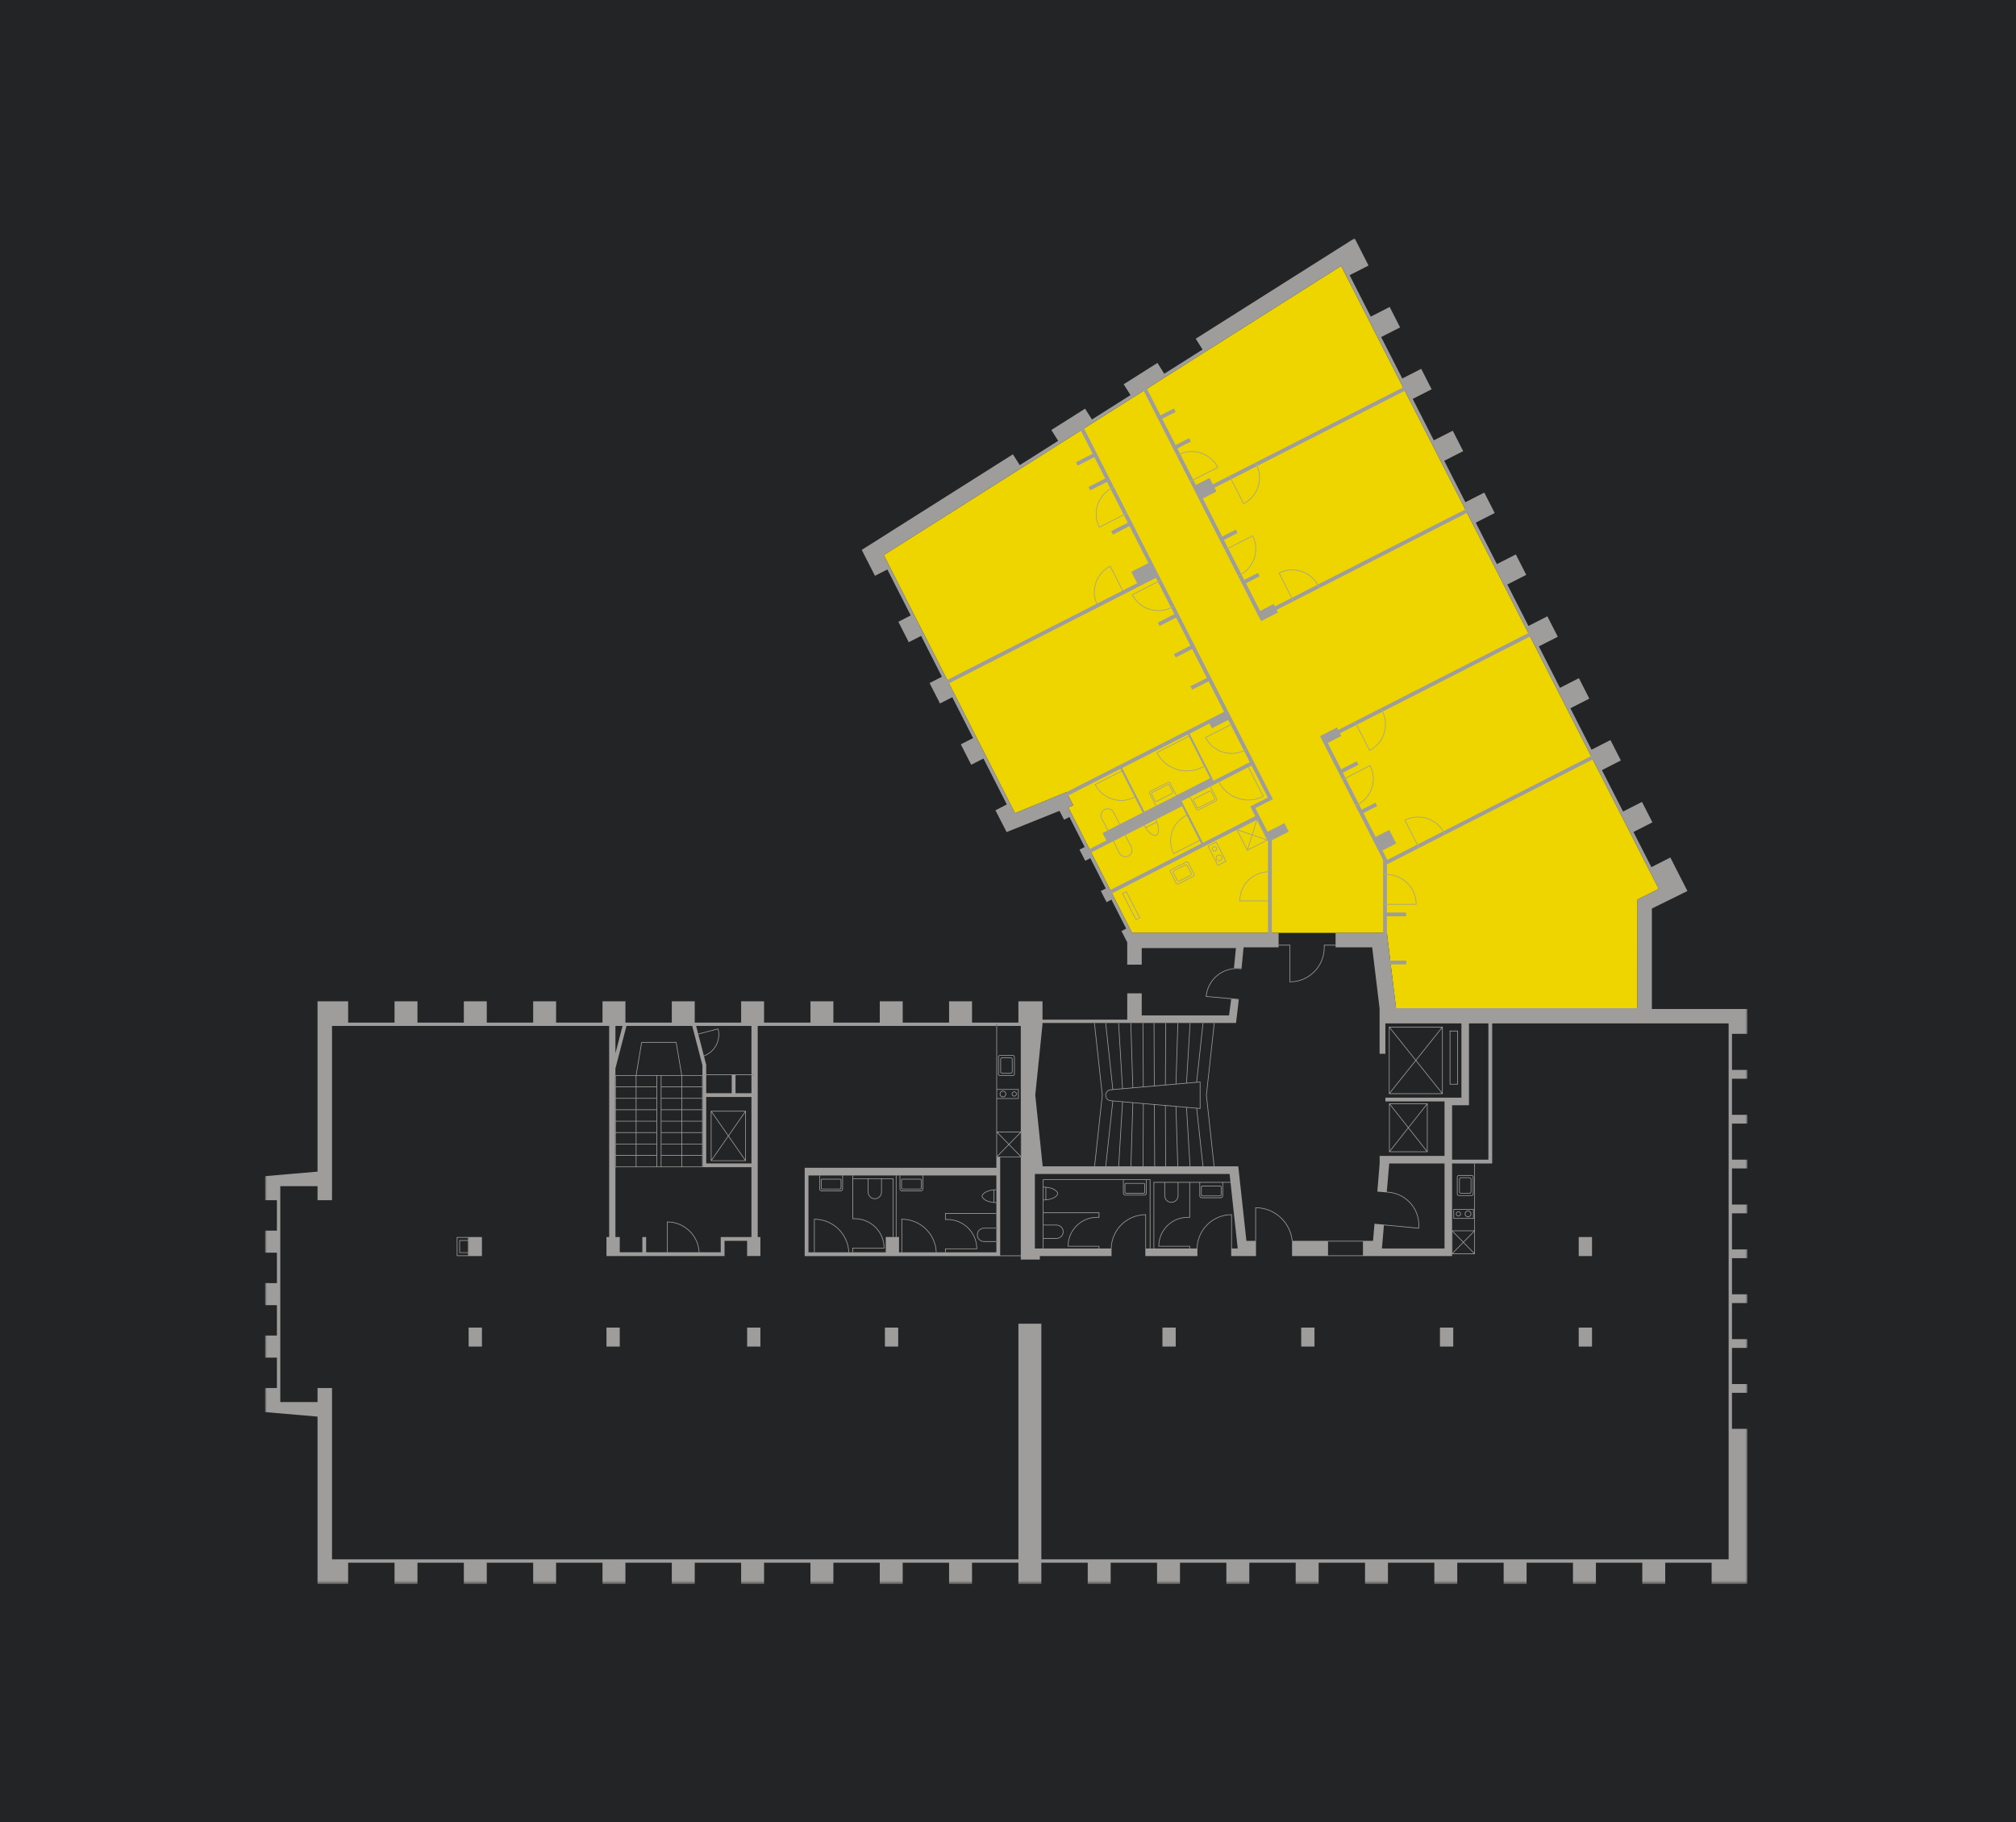 <svg xmlns="http://www.w3.org/2000/svg" xmlns:xlink="http://www.w3.org/1999/xlink" width="540" height="488" viewBox="0 0 540 488">
    <defs>
        <path id="wa4roack6a" d="M0.001 1.003L397.066 1.003 397.066 361.397 0.001 361.397z"/>
    </defs>
    <g fill="none" fill-rule="evenodd">
        <g>
            <g>
                <path fill="#232426" d="M0 0H540V488H0z" transform="translate(-990 -2312) translate(990 2312)"/>
                <g>
                    <path fill="#EED500" d="M200.881 156.774L165.73 87.652 288.23 10.212 373.304 177.057 367.608 179.898 367.586 208.994 302.943 208.994 300.492 188.82 232.241 188.82 215.152 155.213 216.48 154.681 214.69 151.126z" transform="translate(-990 -2312) translate(990 2312) translate(71 61)"/>
                    <path fill="#9E9D9B" d="M229.567 178.266l3.678 7.133 1.149-.592-3.682-7.132-1.145.59zm3.756 6.892l-3.515-6.814.829-.428 3.513 6.816-.827.426zM54.529 299.626L58.087 299.626 58.087 294.539 54.529 294.539zM91.45 299.626L95.008 299.626 95.008 294.539 91.45 294.539zM129.125 299.626L132.68 299.626 132.68 294.539 129.125 294.539zM166.032 299.626L169.59 299.626 169.59 294.539 166.032 294.539zM240.368 299.626L243.926 299.626 243.926 294.539 240.368 294.539zM277.536 299.626L281.094 299.626 281.094 294.539 277.536 294.539zM314.704 299.626L318.262 299.626 318.262 294.539 314.704 294.539zM351.872 299.626L355.43 299.626 355.43 294.539 351.872 294.539zM351.872 275.379L355.43 275.379 355.43 270.291 351.872 270.291zM54.529 271.119L54.529 274.55 54.529 275.377 58.087 275.377 58.087 270.292 54.529 270.292z" transform="translate(-990 -2312) translate(990 2312) translate(71 61)"/>
                    <g>
                        <g transform="translate(-990 -2312) translate(990 2312) translate(71 61) translate(0 1.799)">
                            <mask id="zg0quchk7b" fill="#fff">
                                <use xlink:href="#wa4roack6a"/>
                            </mask>
                            <path fill="#9E9D9B" d="M397.067 214.071v-6.659h-25.6v-26.9l9.522-4.693-1.788-3.504-2.787-5.472-5.077 2.583-4.799-9.41 5.074-2.586-2.79-5.471-5.074 2.583-5.656-11.094 5.07-2.586-2.787-5.471-5.074 2.583-5.659-11.097 5.071-2.583-2.787-5.475-5.074 2.586-5.66-11.097 5.074-2.583-2.79-5.474-5.07 2.586-5.66-11.097 5.071-2.586-2.787-5.471-5.074 2.586-5.66-11.097 5.072-2.586-2.788-5.471-5.073 2.583-5.657-11.094 5.071-2.586-2.79-5.471-5.071 2.583-5.66-11.097 5.072-2.583-2.788-5.474-5.073 2.585-5.657-11.097 5.071-2.583-2.79-5.474-5.074 2.586-5.656-11.097 5.07-2.583-1.955-3.84L291.85 1l-42.567 26.912 1.832 2.9-10.256 6.482-1.832-2.9-9.044 5.718 1.835 2.897-10.337 6.536-1.832-2.9-9.04 5.716 1.831 2.9-10.29 6.504-1.835-2.9-40.49 25.601 3.535 6.94 3.326-1.693 6.258 12.31-3.314 1.69 2.788 5.471 3.311-1.686 5.567 10.945-3.303 1.684 2.79 5.471 3.297-1.678 5.567 10.946-3.289 1.675 2.788 5.471 3.286-1.672 6.253 12.296-3.051 1.571 2.998 5.83 14.161-5.678 1.227 2.375 1.435-.74 4.087 8.036-1.392.717 1.538 2.98 1.373-.708 4.13 8.121-1.326.684 1.538 2.98 1.308-.674 3.948 7.757-1.267.653.247.482 1.3 2.543v5.97h3.88v-4.44h25.239l-.538 5.368.35.033c.364-.02.734-.014 1.11.02l.574.05-.009.09.56-5.754h9.378v-3.88h-1.821v-24.785l4.54-2.315-1.159-2.274-4.541 2.314-3.23-6.343 3.779-1.925.907-.462-4.824-9.463-.19-.376-7.105-13.943-.045-.087-4.387-8.612-.23-.45-4.07-7.994-.34-.664-3.829-7.516-.462-.905-4.953-9.721-.463-.905-1.554-3.051-5.052-9.915.02-.01-.46-.906-.022.009-1.048-2.057.009.014-.905.463 1.04 2.042-4.447 2.266.463.905 4.446-2.266 5.05 9.914-4.566 2.329 1.555 3.05 4.567-2.325-8.36 4.258-.16.082-6.782 3.457-.16.081-39.958 20.359-17.006-33.442 52.776-33.363 3.174 6.23-4.466 2.275.46.905 4.468-2.275 2.905 5.707-4.465 2.275.462.904 4.465-2.274.92 1.804c.134-.079.268-.157.408-.227l.49-.25.082.16-.49.25c-.138.07-.275.148-.41.226l3.458 6.783.905-.462-7.825-15.355-.462-.908-3.216-6.315 15.977-10.1 8.86 17.393-.052-.104.49-.25c.14-.07.28-.137.423-.198l-.709-1.39 3.637-1.852-.463-.905-3.636 1.852-3.589-7.046 3.614-1.84-.462-.908-3.614 1.844-3.637-7.142L288.23 8.411l16.59 32.537-39.52 20.138.053-.028.25.49c.072.137.136.28.198.423l39.482-20.115 16.201 31.778-39.45 20.1c.052.099.108.197.159.298l.25.487-.16.081-.25-.487c-.05-.101-.106-.2-.16-.297l-6.788 3.46.4.79-.159.081-.4-.79-4.427 2.255-.333-.655-3.637 1.854-3.773-7.41 3.661-1.868-.462-.905-3.662 1.866-.734-1.438c-.134.079-.268.154-.409.224l-.49.25.729 1.426.46.905 3.776 7.41 1.16 2.275 4.54-2.315-.364-.714 50.985-25.978 16.423 32.203-50.912 25.942-.334-.653-3.636 1.852-.905.463 5.133 10.074.086.168 11.674 22.91v19.525H286.74v3.88h9.808l1.983 16.358v12.156h1.552v-8.147h20.367v19.893h-20.367v1.015h15.846v14.579H298.55v2.028l-.625 7.53 2.49.214.031.002.017-.179.653-7.567h14.812v22.768h-16.773l.543-6.22.017-.179v-.002l-2.543-.216-.398 4.57h-2.533v4.073H317.954V248.785h10.738V211.27h63.335v143.536H207.933v-63.102h-6.144v63.102H17.933v-45.88h-3.88v3.75H4.074V254.87h9.979v3.751h3.88v-46.665h74.235v56.538h-.72v5.085h3.558v-5.085h-1.16v-18.706h-.09V225.123h.09v-1.798l2.959-11.369h17.607l2.737 10.523v2.644h.09V249.788h13.044v18.706h-8.228v4.068h-19.981v-4.068h-1.014v4.068h-6.054v1.017h28.066v-4.071h6.05v4.07h3.559v-5.084h-.72v-56.538h63.922v-.45h.18v.45h6.362v28.296h.18v6.855h-.18v24.446h.033-.033v2.976h5.107v-.95h19.202V271.553h-20.535v-19.958h52.158l.233 2.152h.011v.09l1.93 17.716H258.786v2.026h6.64v-4.074H262.859l-2.176-19.958h-6.475l-.09.011v-.01h-2.899l-.09.01v-.01h-3.375l-.09.005v-.006h-3.188l-.093.003v-.003H232.015v.003l-.093-.003h-3.185v.006l-.093-.006h-3.375v.011l-.09-.01h-2.9v.01l-.09-.01h-13.9l-1.984-19.07 1.939-18.973v-.344h13.814l-.011-.107.18-.02.013.127h2.83l-.012-.107.18-.02.01.127h3.284l-.008-.112.18-.012.008.124H231.807l-.003-.115.18-.006.003.12h3.062v-.117h.179v.118h2.796v-.118h.18v.118h2.966v-.118h.18v.118h3.061l.003-.12.18.005-.003.115h3.095l.009-.124.179.012-.006.112h3.281l.014-.126.177.02-.012.106h2.833l.01-.126.18.02-.011.106h5.74l.74-6.24-2.031-.179-.586 4.393H234.82v-5.906h-3.88v7.035h-22.695v-4.9h-6.455v5.693h-12.425v-5.693h-6.144v5.693h-12.424v-5.693h-6.141v5.693h-12.428v-5.693h-6.14v5.693H133.66v-5.693h-6.143v5.693h-12.425v-5.693h-6.144v5.693H96.524v-5.693h-6.14v5.693H77.955v-5.693h-6.141v5.693H59.39v-5.693h-6.144v5.693H40.822v-5.693h-6.144v5.693H22.253v-5.693H14.053v45.606L.001 252.18v6.441h3.174v8.147H0v5.906h3.174v8.147H0v5.905h3.174v8.147H0v5.906h3.174v8.146H0v6.442l14.052 1.21v44.821h8.2v-5.695h12.425v5.695h6.144v-5.695h12.424v5.695h6.144v-5.695h12.425v5.695h6.14v-5.695h12.428v5.695h6.141v-5.695h12.425v5.695h6.144v-5.695h12.425v5.695h6.143v-5.695h12.425v5.695h6.141v-5.695h12.428v5.695h6.14v-5.695h12.425v5.695h6.144v-5.695h12.425v5.695h6.144v-5.695h12.424v5.695h6.144v-5.695h12.425v5.695h6.14v-5.695h12.426v5.695h6.143v-5.695h12.425v5.695h6.144v-5.695h12.425v5.695h6.143v-5.695h12.425v5.695h6.141v-5.695h12.428v5.695h6.14v-5.695h12.425v5.695h6.144v-5.695H368.9v5.695h6.144v-5.695h12.425v5.695H397.067v-41.544h-4.141v-9.657h4.14v-2.347h-4.14v-9.668h4.14v-2.348h-4.14v-9.668h4.14v-2.348h-4.14v-9.668h4.14v-2.35h-4.14v-9.666h4.14v-2.35h-4.14v-9.665h4.14v-2.348h-4.14v-9.668h4.14v-2.348h-4.14v-9.668h4.14v-2.35h-4.14v-9.666h4.14zm-181.918-60.655l1.331-.533-1.333-2.65 13.965-7.116.26.513.082.16 3.463 6.796.08.16 2.077 4.073.115-.059-6.186 3.152-.157.081-3.028 1.544-.073.036-1.418.723 1.02 2-4.513 2.298-5.685-11.178zm32.24-19.098l.082.162 4.011 7.87.082.16 1.58 3.1-8.53 4.348-.029.017-.415.21-.16.082-5.322 2.711-.16.082h-.003l-2.978 1.518-5.961-11.702 17.773-9.057-.177.092.207.407zm-26.093 31.18l4.51-2.297 1.334-.68.011-.006 3.177-1.617.076-.039.003-.003 5.009-2.552-.02-.03.151-.096.028.045 2.934-1.493-.02-.048.165-.07.014.036 6.954-3.543 1.187 2.336.085.16 3.356 6.592.084.16.406.8-24.334 12.397-5.11-10.051zm47.307-3.3l-.082.04.124.243v24.542h-36.403l-5.374-10.568 24.334-12.396.474-.241 8.567-4.365.078-.042.028-.084.084.028 5.144-2.622.025-.082.087.026.078-.04 2.836 5.561zm-.012-11.408l-3.782 1.925-.905.462 1.323 2.595-14.014 7.14-5.118-10.048-.563-1.104 2.132-1.09.162-.081 5.323-2.712.16-.081 1.205-.614.941-.479.16-.081 7.701-3.925.16-.081.753-.384 4.362 8.558zm-9.262-19.952l.082.16-.717.367 3.46 6.788c.075-.037.154-.07.232-.11l.487-.249.082.16-.488.25c-.078.038-.157.072-.232.108l1.532 3.012-9.716 4.953-.453-.896-5.962-11.702 5.328-2.715.65 1.272L258 130l.613 1.205.717-.367zM223.142 99.85l.053-.028 6.976-3.555.087-.045 8.36-4.258.479.941.605-.308.081.16-.605.308 3.46 6.794c.042-.02.081-.037.12-.06l.488-.246.084.157-.49.25c-.04.022-.079.036-.12.058l.85 1.667-4.417 2.25.46.905 4.42-2.25 3.827 7.517-4.404 2.244.462.905 4.404-2.244 3.948 7.749-4.407 2.227.46.908 4.409-2.23 4.157 8.158-3.667 1.868-.717.367-37.815 19.266-13.809 5.651-17.683-34.775 39.944-20.35zm104.536 147.918h-9.724V233.19h4.522V211.27h5.202v36.498zm39.908-40.572h-64.642l-1.426-11.727h4.171v-1.017h-4.295l-.902-7.43v-4.429h5.127v-1.014h-5.127v-2.112h-.708v-.18h.708v-7.807c-.05-.003-.098-.006-.145-.006h-.563v-.18h.563c.047 0 .095.004.145.004v-2.614l15.484-7.89-.249-.487c-.07-.14-.146-.277-.227-.412l-6.78 3.458.46.904-.16.082-.46-.905-7.953 4.05-1.286-2.526 3.665-1.866-1.85-3.625-3.664 1.866-3.255-6.393 3.675-1.872-.462-.905-3.675 1.872-.732-1.438c-.131.076-.263.149-.4.219l-.488.25-.08-.16.487-.25c.137-.07.269-.143.397-.218l-3.454-6.786-.894.457-.08-.16.893-.456-.698-1.367 4.191-2.135-.46-.905-4.193 2.135-3.597-7.063 3.633-1.852-.364-.717 4.373-2.227-.305-.597.16-.081.305.597 6.794-3.46c-.02-.037-.037-.076-.056-.112l-.247-.488.16-.081.25.487c.016.037.033.076.053.113l39.425-20.09 16.336 32.035-39.501 20.13c.078.134.154.268.224.408l.249.49-.056.029 39.546-20.152 17.678 34.669-5.696 2.84-.022 29.097zm-249.42 41.575h12.117v-17.79h-12.117v17.79zm12.117-36.815v12.963h.633v.182h-.633v4.863h-4.273v-4.863h-1.014v4.863h-6.83v-4.863h-.574v-.182h.574v-2.572l-.594-2.278-.045-.173-1.479-5.685-.045-.176-.54-2.079h14.82zm-36.437 7.332v-7.332h1.908l-1.908 7.332z" mask="url(#zg0quchk7b)"/>
                        </g>
                        <path fill="#9E9D9B" d="M258.86 65.508l6.782-3.455c-.062-.143-.129-.285-.199-.426l-.25-.487-6.91 3.521.114-.058.462.905zM261.068 91.121c.14-.07.277-.148.409-.227l-3.454-6.78-.905.46 3.485 6.844-.023-.047.488-.25zM257.942 83.953l-1.099-2.157 3.634-1.852-.46-.905-3.636 1.852-5.194-10.194 3.656-1.863-.518-1.017 4.376-2.228-.462-.905-4.376 2.228-.869-1.704-3.656 1.86-.653-1.28-.905.46-.08-.16.904-.462-3.457-6.78c-.14.062-.283.126-.423.199l-.487.25 12.85 25.221-.05-.1.905-.463z" transform="translate(-990 -2312) translate(990 2312) translate(71 61) translate(0 1.799)"/>
                    </g>
                    <path fill="#9E9D9B" d="M265.768 158.434l-.081.042-.084-.028-.028.085-5.14 2.619-.085-.028-.028.087-.081.039 2.793 5.483.042.078 5.446-2.773.079-.043-2.833-5.56zm-.23.219l-1.196 3.816-3.79-1.275 4.987-2.541zm-1.249 3.987l-1.193 3.815-2.595-5.09 3.788 1.275zm-1.025 3.874l1.196-3.816 3.79 1.275-4.986 2.541zm1.25-3.987l1.195-3.815 2.592 5.09-3.788-1.275zM230.174 98.065l.084-.042-.084.042zM226.424 90.498l-.08.04c-1.878.957-3.273 2.59-3.926 4.597-.602 1.857-.501 3.826.275 5.6l.162-.081c-.756-1.732-.854-3.654-.266-5.463.628-1.933 1.961-3.51 3.757-4.452l3.289 6.457.162-.08-3.333-6.537-.04-.081zM223.142 101.648l.056-.028-.056.028z" transform="translate(-990 -2312) translate(990 2312) translate(71 61)"/>
                    <g fill="#9E9D9B">
                        <path d="M30.484 78.641l.042.081c.956 1.877 2.589 3.273 4.595 3.922.804.264 1.627.393 2.448.393 1.146 0 2.284-.255 3.343-.754.078-.036.156-.073.232-.112l.49-.247-.08-.16-.491.247c-.076.04-.154.076-.23.112-1.782.835-3.78.961-5.656.353-1.933-.627-3.51-1.96-4.452-3.756l6.645-3.388.72-.364-.08-.16-.72.365-6.725 3.429-.08.04zM.923 91.231l.042.082c.955 1.877 2.588 3.272 4.594 3.925.804.26 1.628.389 2.449.389 1.23 0 2.448-.291 3.574-.866l.096-.047-.082-.16-.095.048c-1.835.935-3.925 1.1-5.886.465-1.933-.628-3.51-1.961-4.452-3.757l6.97-3.55-.08-.16-7.05 3.592-.08.04zM17.455 82.677l.042.081c1.605 3.152 4.807 4.968 8.124 4.968 1.387 0 2.796-.32 4.119-.992l.501-.255-.081-.16-.504.255c-4.357 2.222-9.702.507-11.96-3.818l8.455-4.309-.081-.16-8.534 4.351-.081.04zM10.859 40.4l.039.08c1.395 2.735 4.171 4.31 7.051 4.31 1.163 0 2.34-.261 3.452-.802.04-.023.078-.037.118-.059l.49-.25-.084-.156-.488.246-.117.06c-3.743 1.826-8.284.341-10.22-3.351l6.757-3.443.608-.309-.081-.16-.608.309-6.836 3.485-.081.04zM22.915 3.263l.487-.25c.14-.07.283-.134.426-.199 3.681-1.602 8.03-.1 9.912 3.491l-6.458 3.292-.905.462.082.16.905-.462 6.538-3.331.082-.04-.042-.08C32.037 2.565 27.54.992 23.747 2.654c-.143.061-.286.129-.426.199l-.487.249.053.1.028.06zM43.873 5.11l.25.487c.07.14.137.283.198.425.757 1.729.852 3.65.264 5.463-.628 1.93-1.959 3.508-3.754 4.45l-3.292-6.458-.462-.905-.115.059-.045.022.462.905 3.331 6.539.042.081.079-.042c1.88-.958 3.275-2.589 3.925-4.595.605-1.857.504-3.83-.275-5.6-.062-.143-.129-.286-.199-.426l-.25-.487-.055.028-.104.053zM74.497 82.259l.081-.042c1.877-.956 3.273-2.589 3.922-4.595.642-1.966.49-4.062-.42-5.914-.017-.036-.033-.073-.053-.11l-.247-.49-.16.082.247.49c.02.037.037.073.054.11.888 1.81 1.036 3.854.411 5.776-.627 1.933-1.96 3.51-3.756 4.452l-3.45-6.766-.302-.6-.16.082.303.6 3.49 6.843.04.082zM9.55 18.49l-.905.463-6.457 3.29c-.902-1.816-1.05-3.875-.426-5.808.591-1.81 1.798-3.309 3.426-4.264.135-.079.272-.157.412-.227l.487-.25-.08-.16-.488.25c-.14.07-.278.149-.412.227-1.67.978-2.91 2.513-3.513 4.368-.653 2.005-.485 4.146.473 6.026l.042.08 6.617-3.372.905-.462-.008-.014-.073-.146zM43.28 24.631l-.042-.081-6.617 3.373-.905.462.05.1.031.06.905-.462 6.457-3.29c1.802 3.634.46 8.038-3.003 10.072-.131.078-.269.154-.409.227l-.487.25.022.047.059.112.487-.25c.14-.072.278-.148.412-.226 3.575-2.096 4.945-6.657 3.04-10.394M75.228 92.189c.653-2.006.485-4.146-.473-6.023l-.042-.082-6.632 3.38-.89.453.08.16.894-.454 6.47-3.298c.898 1.819 1.05 3.878.422 5.808-.588 1.815-1.801 3.317-3.437 4.272-.13.076-.264.152-.398.219l-.488.25.082.159.487-.25c.135-.067.269-.14.398-.218 1.678-.975 2.922-2.516 3.527-4.376M21.985 109.802l.039.081 6.99-3.56-.084-.16-6.828 3.476c-.87-1.762-1.017-3.76-.409-5.633.62-1.903 1.942-3.45 3.724-4.357l.154-.078-.082-.16-.154.078c-3.768 1.92-5.27 6.545-3.35 10.313M42.072 95.502c1.362 0 2.74-.31 4.032-.969l.08-.042-4.028-7.906-.16.081 3.948 7.747c-4.264 2.118-9.466.417-11.652-3.822l-.16.082c1.58 3.064 4.704 4.83 7.94 4.83M39.502 148.89l.017-.179-8.66-.756c.434-4.413 4.356-7.68 8.783-7.29l.574.05.009-.089.008-.09-.574-.05c-.376-.03-.746-.037-1.11-.02-4.084.188-7.51 3.379-7.878 7.562l-.008.09 6.805.596 2.031.176h.003zM56.277 34.077c-2.006-.653-4.146-.485-6.026.473l-.078.042 3.432 6.735.4.787.16-.081-.4-.787-3.351-6.575c1.818-.9 3.877-1.051 5.807-.423 1.855.602 3.379 1.851 4.331 3.538.054.098.11.196.16.297l.25.487.16-.08-.25-.488c-.05-.101-.104-.2-.16-.297-.975-1.729-2.538-3.012-4.435-3.628M53.11 144.21h.089c5.118 0 9.279-4.163 9.279-9.278v-.555h2.941v-.182H62.3v.737c0 4.986-4.032 9.049-9.01 9.099v-9.836h-3.127v.182h2.947v9.833zM79.714 200.557c4.769.45 8.29 4.676 7.89 9.438l-9.21-.871-.016.18 9.388.887.008-.09c.463-4.9-3.146-9.258-8.043-9.723l-.588-.057-.014.18-.031-.003.616.059zM39.669 122.435v.09h7.656v-.18h-7.477c.048-4.134 3.362-7.493 7.477-7.62v-.179c-4.244.126-7.656 3.617-7.656 7.89M87.106 123.346c0-4.407-3.547-7.998-7.937-8.077-.047-.003-.095-.006-.145-.006h-.56v.18h.56c.05 0 .098.003.145.005 4.261.079 7.71 3.542 7.758 7.808h-8.464v.18h8.643v-.09z" transform="translate(-990 -2312) translate(990 2312) translate(71 61) translate(221.32 57.83)"/>
                    </g>
                    <path fill="#9E9D9B" d="M107.653 275.379h.182-.182zM107.743 266.154h-.09v8.208h.18v-8.029c4.477.048 8.127 3.594 8.345 8.03h.18c-.219-4.564-3.998-8.21-8.615-8.21M116.19 275.379h.18-.18z" transform="translate(-990 -2312) translate(990 2312) translate(71 61)"/>
                    <g fill="#9E9D9B">
                        <path d="M6.567 58.633l-.022-.087-5.404 1.407.045.173 5.23-1.361c.726 2.978-.922 6.006-3.751 7.046l.045.173c2.952-1.075 4.664-4.25 3.857-7.35M201.217 6.657l.056-.028-.249-.49c-.07-.138-.146-.275-.224-.41-.978-1.669-2.513-2.91-4.37-3.512-2.006-.653-4.147-.485-6.024.473l-.08.04 3.372 6.62.46.904.16-.081-.46-.905-3.292-6.46c1.818-.9 3.877-1.05 5.808-.42 1.812.588 3.308 1.795 4.263 3.423.082.134.157.272.227.412l.25.487.103-.053zM160.218 116.335v-.914h.134c-.49-5.02-4.734-8.96-9.88-8.96h-.09v8.96h.179v-8.78c5.315.048 9.626 4.373 9.657 9.694M144.015 108.324c-5.082 0-9.222 4.084-9.32 9.144h.176v.118c.037-4.984 4.074-9.035 9.055-9.083v8.965h.179v-9.144h-.09zM120.926 108.504v8.965h.18v-9.145h-.09c-5.082 0-9.223 4.085-9.321 9.145h.176v.176c0-5.012 4.054-9.094 9.055-9.141M55.696 109.54h-.09v8.957h.18v-8.777c4.88.047 8.853 3.936 9.046 8.777h.18c-.194-4.97-4.296-8.956-9.316-8.956M32.269 109.54h-.09v8.957h.18v-8.777c4.88.047 8.852 3.936 9.046 8.777h.179c-.193-4.97-4.295-8.956-9.315-8.956M51.044 117.44v-.09c0-4.383-3.566-7.95-7.95-7.95h-.46V98.872h3.953v3.488c0 1.037.843 1.88 1.88 1.88 1.034 0 1.877-.843 1.877-1.88v-3.488h2.902v15.515h.18V98.693H42.634v-.785h-.182v11.674h.642c4.255 0 7.72 3.435 7.771 7.68h-8.413v1.235h.182v-1.056h8.41zm-.88-18.568v3.488c0 .936-.761 1.698-1.697 1.698-.939 0-1.7-.762-1.7-1.698v-3.488h3.398zM75.87 117.65v-.09c0-4.384-3.565-7.95-7.95-7.95h-.46v-1.449h13.563v-.18H67.281v1.81h.64c4.255 0 7.72 3.435 7.77 7.68h-8.41v1.028h.18v-.85h8.41z" transform="translate(-990 -2312) translate(990 2312) translate(71 61) translate(114.863 155.883)"/>
                    </g>
                    <path fill="#9E9D9B" d="M195.885 248.906v2.838H144.54v23.653h57.885v-.182h-5.522v-26.309h-1.017zm.258 19.093h-.258v3.398h.258v.182h-.258v2.801H169.81v-4.11h-3.555v4.11H145.556v-20.588h23.393v-.011h.182v.011H195.885v3.723l.062-.003.014.177-.076.008v3.287l.076.005-.014.18-.062-.006V267.819h.258v.18z" transform="translate(-990 -2312) translate(990 2312) translate(71 61)"/>
                    <g fill="#9E9D9B">
                        <path d="M6.39 1.018L1.818 3.346c-.294.151-.414.515-.263.81L3.199 7.38l.16-.081-1.644-3.225c-.104-.207-.023-.462.184-.568l4.573-2.329c.1-.05.215-.061.322-.025.106.034.196.11.246.21l1.642 3.225.16-.081L7.2 1.28c-.151-.297-.513-.414-.81-.263" transform="translate(-990 -2312) translate(990 2312) translate(71 61) translate(235.328 147.478)"/>
                        <path d="M6.727 1.514c-.087-.028-.18-.023-.264.02L2.193 3.71c-.08.042-.142.112-.17.199-.028.09-.022.182.02.263l.969 1.9c.04.084.112.143.199.173.036.012.073.017.106.017.054 0 .11-.014.157-.039l4.27-2.174c.084-.042.143-.115.173-.202.028-.087.02-.179-.022-.263l-.967-1.9c-.042-.08-.114-.142-.201-.17m1.02 2.277c-.015.042-.045.076-.085.096l-4.27 2.176c-.038.02-.083.026-.125.012-.042-.014-.076-.045-.095-.084l-.97-1.9c-.02-.04-.022-.084-.008-.126.011-.042.042-.076.081-.095l4.27-2.177c.025-.011.05-.017.075-.017.017 0 .034.003.05.009.043.014.076.042.096.08l.97 1.9c.019.04.022.084.01.126M14.33 8.515c.061.02.123.03.188.03.092 0 .184-.022.271-.067l4.572-2.328c.295-.151.412-.515.264-.81L17.98 2.117l-.16.081 1.645 3.225c.104.207.022.462-.185.569l-4.572 2.328c-.207.106-.462.022-.569-.185l-1.641-3.225-.16.081 1.642 3.225c.072.143.199.25.35.3" transform="translate(-990 -2312) translate(990 2312) translate(71 61) translate(235.328 147.478)"/>
                        <path d="M14.453 7.983c.033.01.07.016.106.016.053 0 .107-.01.157-.036l4.27-2.177c.08-.042.143-.112.17-.199.029-.09.023-.182-.02-.263l-.968-1.9c-.042-.083-.112-.142-.2-.17-.086-.031-.181-.023-.263.02l-4.272 2.173c-.081.042-.14.115-.17.202-.029.087-.02.18.022.263l.966 1.9c.042.081.115.143.202.17m-1.02-2.277c.014-.042.045-.076.084-.095l4.27-2.177c.039-.02.084-.025.126-.011.042.014.075.045.095.084l.97 1.9c.019.038.022.083.008.125-.014.042-.042.076-.082.096l-4.27 2.176c-.038.02-.083.023-.125.009-.042-.014-.076-.042-.095-.081l-.97-1.9c-.02-.04-.022-.084-.011-.126" transform="translate(-990 -2312) translate(990 2312) translate(71 61) translate(235.328 147.478)"/>
                    </g>
                    <path fill="#9E9D9B" d="M324.068 268.653v-18.07h-.18v17.944h-5.933V274.859h6.113v-6.206zm-.18 5.894l-2.795-2.854 2.796-2.858v5.712zm-.123-5.84l-2.798 2.857-2.799-2.858h5.597zm-5.72.128l2.796 2.858-2.796 2.854v-5.712zm.123 5.844l2.799-2.858 2.798 2.858h-5.597z" transform="translate(-990 -2312) translate(990 2312) translate(71 61)"/>
                    <g fill="#9E9D9B">
                        <path d="M34.35 2.622c-.924.47-1.291 1.605-.82 2.527l1.621 3.185.09-.045.073-.036-1.625-3.186c-.426-.834-.093-1.86.742-2.286.835-.425 1.86-.092 2.286.743l1.625 3.185.157-.081-1.622-3.185c-.47-.922-1.602-1.292-2.527-.821M39.937 15.45c.286 0 .578-.064.85-.204.924-.47 1.29-1.605.82-2.527l-1.622-3.185-.081.042H39.9l-.076.04 1.622 3.184c.426.835.093 1.86-.742 2.287-.835.425-1.86.092-2.286-.743l-1.622-3.185-.149.073-.01.008 1.621 3.185c.334.65.995 1.026 1.678 1.026M2.062 114.739c-1.036 0-1.88.843-1.88 1.88 0 1.033.844 1.877 1.88 1.877H5.637v-.18H2.062c-.936 0-1.7-.762-1.7-1.697 0-.939.764-1.7 1.7-1.7H5.637v-.18H2.062zM56.864 16.912c-.124-.244-.426-.342-.67-.216l-4.073 2.076c-.12.059-.208.162-.247.288-.042.127-.03.261.028.379l1.57 3.079c.06.117.162.207.288.246.05.017.103.025.157.025.075 0 .15-.017.224-.053l4.073-2.076c.12-.061.207-.162.25-.291.039-.126.03-.26-.031-.378l-1.57-3.08zm1.428 3.404c-.028.078-.084.145-.16.184l-4.073 2.076c-.075.037-.162.045-.243.02-.079-.028-.146-.084-.185-.16l-1.57-3.079c-.038-.075-.044-.16-.016-.24.025-.082.081-.146.157-.185l4.076-2.076c.045-.026.093-.037.143-.037.115 0 .227.065.283.174l1.569 3.079c.04.075.045.162.02.244z" transform="translate(-990 -2312) translate(990 2312) translate(71 61) translate(190.504 153.081)"/>
                        <path d="M56.594 17.706c-.059-.117-.162-.204-.288-.246-.126-.042-.264-.03-.381.028L52.92 19.02c-.117.06-.207.163-.246.289-.042.126-.031.26.03.378l1.037 2.037c.06.118.163.207.289.246.05.017.103.026.154.026.076 0 .154-.02.224-.056l3.003-1.53c.12-.059.208-.163.25-.289.042-.126.03-.26-.031-.378l-1.037-2.037zm.897 2.36c-.026.08-.084.145-.16.184l-3.003 1.53c-.076.04-.16.048-.241.02-.081-.026-.149-.082-.185-.157l-1.037-2.037c-.039-.076-.047-.16-.02-.241.026-.081.082-.146.158-.185l3.006-1.532c.045-.023.092-.034.143-.034.033 0 .064.006.098.017.08.025.145.081.185.157l1.036 2.036c.04.076.045.16.02.241z" transform="translate(-990 -2312) translate(990 2312) translate(71 61) translate(190.504 153.081)"/>
                    </g>
                    <path fill="#9E9D9B" d="M252.464 165.565l2.698 5.298 2.331-1.188-2.7-5.298-2.329 1.188zm2.777 5.054l-2.536-4.976 2.009-1.022 2.535 4.975-2.008 1.023z" transform="translate(-990 -2312) translate(990 2312) translate(71 61)"/>
                    <g fill="#9E9D9B">
                        <path d="M204.338 13.256c.106.21.288.364.512.437.09.03.18.045.272.045.137 0 .272-.034.398-.098.21-.107.364-.289.437-.51.073-.224.053-.462-.053-.672-.219-.432-.748-.606-1.182-.384-.432.218-.606.75-.384 1.182m.465-1.023c.1-.053.21-.075.316-.075.255 0 .502.137.625.38.084.166.101.357.042.536-.056.176-.18.322-.347.406-.345.177-.765.04-.942-.305-.176-.345-.039-.765.306-.942M203.581 9.834c-.336.171-.468.583-.297.916.12.238.359.373.608.373.104 0 .21-.023.308-.073.337-.17.468-.583.297-.919-.17-.333-.58-.468-.916-.297m.757.378c.126.247.028.552-.219.676-.12.061-.258.072-.384.03-.126-.039-.232-.128-.29-.249-.063-.118-.074-.255-.032-.384.042-.126.13-.23.25-.291.072-.037.15-.053.227-.053.182 0 .36.098.448.271M185.392 4.88c.816 1.346 1.93 2.088 2.676 2.088.126 0 .24-.02.344-.064.642-.387.835-1.928.124-3.626l-.294-.714-.017-.036-.166.07.02.047.227.55-2.846 1.45-.311-.507-.028-.044-.154.095.02.03.405.662zm2.984-1.518c.723 1.723.431 3.093-.048 3.385-.523.218-1.804-.35-2.776-1.947l2.824-1.438zM4.101 115.236v-.826H1c-.045 0-.079.042-.079.095v4.894c0 .053.034.095.079.095H4.1v-4.258zm-.18 4.08h-2.82v-4.727h2.82v.647H1.684c-.042 0-.078.042-.078.095v3.239c0 .053.036.098.078.098h2.239v.647zm-2.137-.827h2.138v-3.07H1.784v3.07z" transform="translate(-990 -2312) translate(990 2312) translate(71 61) translate(50.427 155.883)"/>
                    </g>
                    <path fill="#9E9D9B" d="M249.558 273.351L235.968 273.351 235.789 273.351 235.789 275.38 249.735 275.38 249.735 273.466 249.735 273.351zM317.31 229.45h2.207v-14.424h-2.208v14.425zm.179-.179h1.846v-14.066h-1.846v14.066zM301.027 231.975h14.425v-18.006h-14.425v18.006zm14.246-.348l-6.917-8.656 6.917-8.654v17.31zm-.098-17.478l-6.934 8.679-6.937-8.68h13.87zm-13.969.168l6.92 8.654-6.92 8.656v-17.31zm.098 17.476l6.937-8.677 6.934 8.677h-13.87zM275.081 272.217L275.081 275.377 284.564 275.377 284.564 271.304 275.215 271.304 275.081 271.304zM301.072 247.534H311.4v-13.04h-10.33v13.04zm10.15-.347l-4.872-6.174 4.872-6.17v12.344zm-.096-12.514l-4.888 6.197-4.892-6.197h9.78zm-9.875.17l4.872 6.17-4.872 6.174v-12.343zm.095 12.512l4.892-6.197 4.888 6.197h-9.78z" transform="translate(-990 -2312) translate(990 2312) translate(71 61)"/>
                    <g fill="#9E9D9B">
                        <path d="M3.173 8.136h3.454c.275 0 .499-.224.499-.496V3.065c0-.274-.224-.499-.499-.499H3.173c-.275 0-.496.225-.496.5V7.64c0 .272.221.496.496.496zm-.317-5.07c0-.177.143-.317.317-.317h3.454c.177 0 .32.14.32.316V7.64c0 .174-.143.317-.32.317H3.173c-.174 0-.317-.143-.317-.317V3.065z" transform="translate(-990 -2312) translate(990 2312) translate(71 61) translate(316.573 251.134)"/>
                        <path d="M3.759 7.535h2.283c.274 0 .498-.224.498-.496V3.666c0-.275-.224-.496-.498-.496H3.759c-.275 0-.496.221-.496.496v3.373c0 .272.221.496.496.496zm-.317-3.87c0-.173.143-.316.317-.316h2.283c.176 0 .32.143.32.317v3.373c0 .174-.144.316-.32.316H3.759c-.174 0-.317-.142-.317-.316V3.666z" transform="translate(-990 -2312) translate(990 2312) translate(71 61) translate(316.573 251.134)"/>
                    </g>
                    <path fill="#9E9D9B" d="M318.307 265.391h5.46v-2.613h-5.46v2.613zm.179-.179h5.104v-2.255h-5.104v2.255z" transform="translate(-990 -2312) translate(990 2312) translate(71 61)"/>
                    <g fill="#9E9D9B">
                        <path d="M5.651.864c-.485 0-.88.395-.88.88 0 .484.395.88.88.88s.88-.396.88-.88c0-.485-.395-.88-.88-.88m0 1.58c-.387 0-.7-.314-.7-.7 0-.387.313-.701.7-.701.387 0 .7.314.7.7 0 .387-.313.7-.7.7M3.08 1.061c-.376 0-.682.306-.682.681 0 .376.306.684.681.684.376 0 .68-.308.68-.684 0-.375-.304-.68-.68-.68m0 1.185c-.277 0-.501-.227-.501-.505 0-.274.224-.501.501-.501.278 0 .502.227.502.501 0 .278-.224.505-.502.505" transform="translate(-990 -2312) translate(990 2312) translate(71 61) translate(316.573 262.34)"/>
                    </g>
                    <path fill="#9E9D9B" d="M284.562 275.379h9.677v-4.074h-9.677v4.074zm.182-.18h9.318v-3.714h-9.318v3.715z" transform="translate(-990 -2312) translate(990 2312) translate(71 61)"/>
                    <g fill="#9E9D9B">
                        <path d="M84.13 3.88v3.53c0 .33.269.602.602.602h5.13c.333 0 .602-.272.602-.603V3.88h.827v18.34h.182V3.7H62.648v18.518h.179v-2.605h3.488c1.034 0 1.877-.843 1.877-1.88 0-1.034-.843-1.877-1.877-1.877h-3.488v-3.118h14.778v1.048h-.454c-4.317 0-7.827 3.513-7.827 7.827v.09h8.281v.515h.18v-.694h-8.282c.048-4.175 3.46-7.559 7.648-7.559h.633V12.56H62.827V9.33l.639-.053h.003l.084-.006c1.835-.134 3.118-1.008 3.171-1.77-.053-.748-1.336-1.622-3.171-1.757l-.084-.008h-.003l-.639-.05V3.88H84.13zm6.155 3.53c0 .232-.19.42-.423.42h-5.13c-.232 0-.423-.188-.423-.42V3.88h5.976v3.53zM63.553 5.924c1.863.14 2.952 1.02 2.992 1.577-.04.571-1.13 1.451-2.992 1.591V5.925zm2.762 10.11c.936 0 1.698.762 1.698 1.698 0 .939-.762 1.7-1.698 1.7h-3.488v-3.398h3.488zM63.37 5.911v3.196l-.544.042V5.866l.544.045zM92.305 22.217h.179V4.59h2.72v3.485c0 1.037.84 1.88 1.877 1.88s1.88-.843 1.88-1.88V4.59h2.936v9.197h-.454c-4.317 0-7.827 3.51-7.827 7.825v.093h8.281v.512h.18v-.695h-8.282c.048-4.174 3.46-7.555 7.648-7.555h.633V4.59h2.519v3.53c0 .33.269.602.602.602h5.13c.333 0 .602-.271.602-.602V4.59h1.992v-.18H92.305v17.807zM110.75 8.12c0 .232-.19.423-.423.423h-5.13c-.232 0-.423-.19-.423-.423V4.59h5.976v3.53zM98.782 4.59v3.485c0 .939-.762 1.7-1.7 1.7-.936 0-1.698-.761-1.698-1.7V4.59h3.398z" transform="translate(-990 -2312) translate(990 2312) translate(71 61) translate(145.68 251.134)"/>
                        <path d="M105.366 8.228h4.793c.19 0 .345-.155.345-.345V5.75c0-.19-.154-.345-.345-.345h-4.793c-.19 0-.345.154-.345.345v2.132c0 .19.154.345.345.345zM105.2 5.75c0-.09.076-.165.166-.165h4.793c.09 0 .165.075.165.165v2.132c0 .092-.075.165-.165.165h-4.793c-.09 0-.166-.073-.166-.165V5.75zM84.9 7.516h4.794c.19 0 .345-.154.345-.344V5.04c0-.19-.154-.345-.345-.345h-4.793c-.19 0-.345.154-.345.345v2.132c0 .19.154.344.345.344zm-.164-2.476c0-.09.075-.166.165-.166h4.793c.09 0 .166.076.166.166v2.132c0 .092-.076.165-.166.165h-4.793c-.09 0-.165-.073-.165-.165V5.04zM24.89 6.878h5.133c.33 0 .6-.269.6-.602v-3.62h-.18v3.62c0 .232-.188.423-.42.423H24.89c-.232 0-.423-.19-.423-.423v-3.62h-.18v3.62c0 .333.27.602.603.602" transform="translate(-990 -2312) translate(990 2312) translate(71 61) translate(145.68 251.134)"/>
                        <path d="M25.06 6.384h4.793c.19 0 .344-.154.344-.344V3.908c0-.19-.154-.345-.344-.345h-4.794c-.19 0-.344.154-.344.345V6.04c0 .19.154.344.344.344zm-.166-2.476c0-.09.075-.166.165-.166h4.794c.09 0 .165.076.165.166V6.04c0 .092-.076.165-.165.165h-4.794c-.09 0-.165-.073-.165-.165V3.908zM3.375 6.878h5.132c.33 0 .6-.269.6-.602v-3.62h-.18v3.62c0 .232-.187.423-.42.423H3.375c-.233 0-.423-.19-.423-.423v-3.62h-.18v3.62c0 .333.27.602.603.602" transform="translate(-990 -2312) translate(990 2312) translate(71 61) translate(145.68 251.134)"/>
                        <path d="M3.544 6.384h4.793c.19 0 .345-.154.345-.344V3.908c0-.19-.154-.345-.345-.345H3.544c-.19 0-.345.154-.345.345V6.04c0 .19.154.344.345.344zm-.166-2.476c0-.09.076-.166.166-.166h4.793c.09 0 .165.076.165.166V6.04c0 .092-.075.165-.165.165H3.544c-.09 0-.166-.073-.166-.165V3.908zM49.542 6.435l-.084.005c-1.835.138-3.118 1.009-3.174 1.771.056.75 1.34 1.625 3.174 1.757v.002l.084.006.664.053.062.006.014-.18-.076-.005-.568-.045V6.61l.568-.048.076-.006-.014-.179-.062.006-.664.053zm-.084 3.353c-1.863-.14-2.952-1.02-2.994-1.577.042-.569 1.131-1.448 2.994-1.588v3.165z" transform="translate(-990 -2312) translate(990 2312) translate(71 61) translate(145.68 251.134)"/>
                    </g>
                    <path fill="#9E9D9B" d="M222.047 212.851L222.059 212.96 224.168 232.294 222.101 251.338 222.187 251.344 222.28 251.355 222.28 251.344 224.347 232.305 224.35 232.294 222.238 212.96 222.227 212.834zM254.16 212.959L252.053 232.284 252.05 232.293 254.12 251.346 254.12 251.354 254.21 251.346 254.297 251.338 252.229 232.293 254.339 212.959 254.35 212.85 254.174 212.833zM249.627 235.88l.823.073.098.008v-7.292l-.921.081 1.703-15.79.011-.109-.18-.02-.013.13-1.703 15.803-2.539.221.961-16.024.006-.112-.18-.012-.005.124-.96 16.038-2.646.233.51-16.271.003-.115-.18-.006-.005.12-.507 16.286-2.656.232.104-16.517v-.118l-.18-.003-.002.12-.101 16.532-2.79.244-.073-16.775v-.118h-.182l.003.118.072 16.79-2.762.24-.106-17.03-.003-.12-.18.002v.118l.11 17.047-2.628.227-.54-17.274-.006-.12-.18.005.003.115.544 17.29-2.589.225-1.05-17.515-.006-.124-.18.012.006.112 1.05 17.529-2.417.213-1.913-17.742-.014-.13-.18.02.011.11 1.917 17.756-.474.042c-.98.084-1.426.865-1.426 1.555 0 .689.446 1.47 1.426 1.557l.477.04-1.9 17.425.09.011.09.008v-.008l1.896-17.42 2.42.21-1.028 17.204.09.006.09.003v-.003l1.028-17.193 2.588.224-.518 16.966.09.003.092.003v-.003l.516-16.955 2.628.23-.082 16.725h.182l.079-16.708 2.782.24.073 16.468h.182l-.073-16.45 2.76.238.075 16.212h.182l-.078-16.196 2.656.23.484 15.966.003.003.09-.003.09-.003-.485-15.946 2.644.23.939 15.72v.002l.09-.003.09-.006-.94-15.696 2.542.218 1.683 15.484.003.008.09-.008.09-.011-1.684-15.456zm-23.102-2.188c-.871-.076-1.26-.748-1.26-1.378 0-.63.389-1.3 1.26-1.376l23.844-2.073v6.9l-23.844-2.073zM168.95 253.78L168.95 253.792 168.95 270.27 169.129 270.27 169.129 253.792 169.129 253.78zM119.398 249.927h9.405v-13.433h-9.405v13.433zm.264-.18l4.44-6.381 4.44 6.382h-8.88zm8.962-.195l-4.413-6.343 4.413-6.34v12.683zm-.082-12.879l-4.44 6.38-4.44-6.38h8.88zm-8.962.196l4.413 6.34-4.413 6.343v-12.683z" transform="translate(-990 -2312) translate(990 2312) translate(71 61)"/>
                    <g fill="#9E9D9B">
                        <path d="M1.53 10.778c-.485 0-.88.395-.88.88 0 .484.395.88.88.88.484 0 .879-.396.879-.88 0-.485-.395-.88-.88-.88m0 1.58c-.386 0-.7-.314-.7-.7 0-.387.314-.7.7-.7.387 0 .7.313.7.7 0 .386-.313.7-.7.7M4.569 10.976c-.375 0-.68.305-.68.68 0 .376.305.684.68.684.375 0 .68-.308.68-.684 0-.375-.305-.68-.68-.68m0 1.185c-.277 0-.501-.227-.501-.505 0-.274.224-.501.501-.501s.501.227.501.501c0 .278-.224.505-.501.505M.749 6.816h3.454c.275 0 .499-.224.499-.495V1.746c0-.275-.224-.499-.499-.499H.75c-.275 0-.496.224-.496.499V6.32c0 .271.221.495.496.495zm-.317-5.07c0-.177.143-.317.317-.317h3.454c.177 0 .32.14.32.317V6.32c0 .173-.143.316-.32.316H.75c-.174 0-.317-.143-.317-.316V1.746z" transform="translate(-990 -2312) translate(990 2312) translate(71 61) translate(196.107 220.318)"/>
                        <path d="M1.334 6.215h2.284c.274 0 .498-.224.498-.496V2.346c0-.274-.224-.496-.498-.496H1.334c-.274 0-.496.222-.496.496V5.72c0 .272.222.496.496.496zm-.316-3.869c0-.173.143-.316.316-.316h2.284c.176 0 .319.143.319.316V5.72c0 .174-.143.317-.32.317H1.335c-.173 0-.316-.143-.316-.317V2.346z" transform="translate(-990 -2312) translate(990 2312) translate(71 61) translate(196.107 220.318)"/>
                    </g>
                    <path fill="#9E9D9B" d="M195.885 242.574v6.332h6.721V242.048H196.064v-8.768h5.803v-2.614h-5.802v-17.364h-.18v29.271zm1.017 6.152h-.711l3.053-3.12 3.057 3.12h-5.399zm5.522-.129l-3.054-3.12 3.054-3.119v6.24zm-.123-6.368l-3.057 3.118-3.053-3.118h6.11zm-6.236.13l3.053 3.117-3.053 3.121v-6.239zm0-9.257h5.622v-2.255h-5.622v2.255zM99.47 251.587h17.771V226.922h-5.55l-1.488-8.783-.014-.075h-9.396l-1.488 8.858h-5.547V251.587H99.471zm0-.18h5.354v-2.88h-5.353v2.88zm0-3.062h5.354v-2.88h-5.353v2.88zm0-18.364h5.354v-2.88h-5.353v2.88zm0 3.062h5.354v-2.88h-5.353v2.88zm0 3.06h5.354v-2.88h-5.353v2.88zm0 3.062h5.354v-2.88h-5.353v2.88zm0 3.059h5.354v-2.88h-5.353v2.88zm0 3.062h5.354v-2.88h-5.353v2.88zm5.534 6.121V227.101h.989V251.408h-.99zm1.168-21.423h5.354v-2.88h-5.354v2.88zm0 15.302h5.354v-2.88h-5.354v2.88zm0-3.062h5.354v-2.88h-5.354v2.88zm0-3.06h5.354v-2.88h-5.354v2.88zm0-3.061h5.354v-2.88h-5.354v2.88zm0-3.06h5.354v-2.88h-5.354v2.88zm0 18.364h5.354v-2.88h-5.354v2.88zm0-3.062h5.354v-2.88h-5.354v2.88zm5.533 3.062h5.354v-2.88h-5.354v2.88zm0-3.062h5.354v-2.88h-5.354v2.88zm0-3.059h5.354v-2.88h-5.354v2.88zm0-3.062h5.354v-2.88h-5.354v2.88zm0-3.06h5.354v-2.88h-5.354v2.88zm0-3.061h5.354v-2.88h-5.354v2.88zm0-3.06h5.354v-2.88h-5.354v2.88zm0-3.062h5.354v-2.88h-5.354v2.88zm-10.76-11.738h9.093l1.47 8.679h-12.02l1.456-8.68zm-7.007 11.738h5.353v-2.88h-5.353v2.88zm0 3.062h5.353v-2.88h-5.353v2.88zm0 3.06h5.353v-2.88h-5.353v2.88zm0 3.062h5.353v-2.88h-5.353v2.88zm0 3.059h5.353v-2.88h-5.353v2.88zm0 3.062h5.353v-2.88h-5.353v2.88zm0 3.06h5.353v-2.88h-5.353v2.88zm0 3.061h5.353v-2.88h-5.353v2.88zM130.282 226.719L118.165 226.719 117.591 226.719 117.591 226.898 118.165 226.898 124.995 226.898 126.01 226.898 130.282 226.898 130.915 226.898 130.915 226.719z" transform="translate(-990 -2312) translate(990 2312) translate(71 61)"/>
                </g>
            </g>
        </g>
    </g>
</svg>
